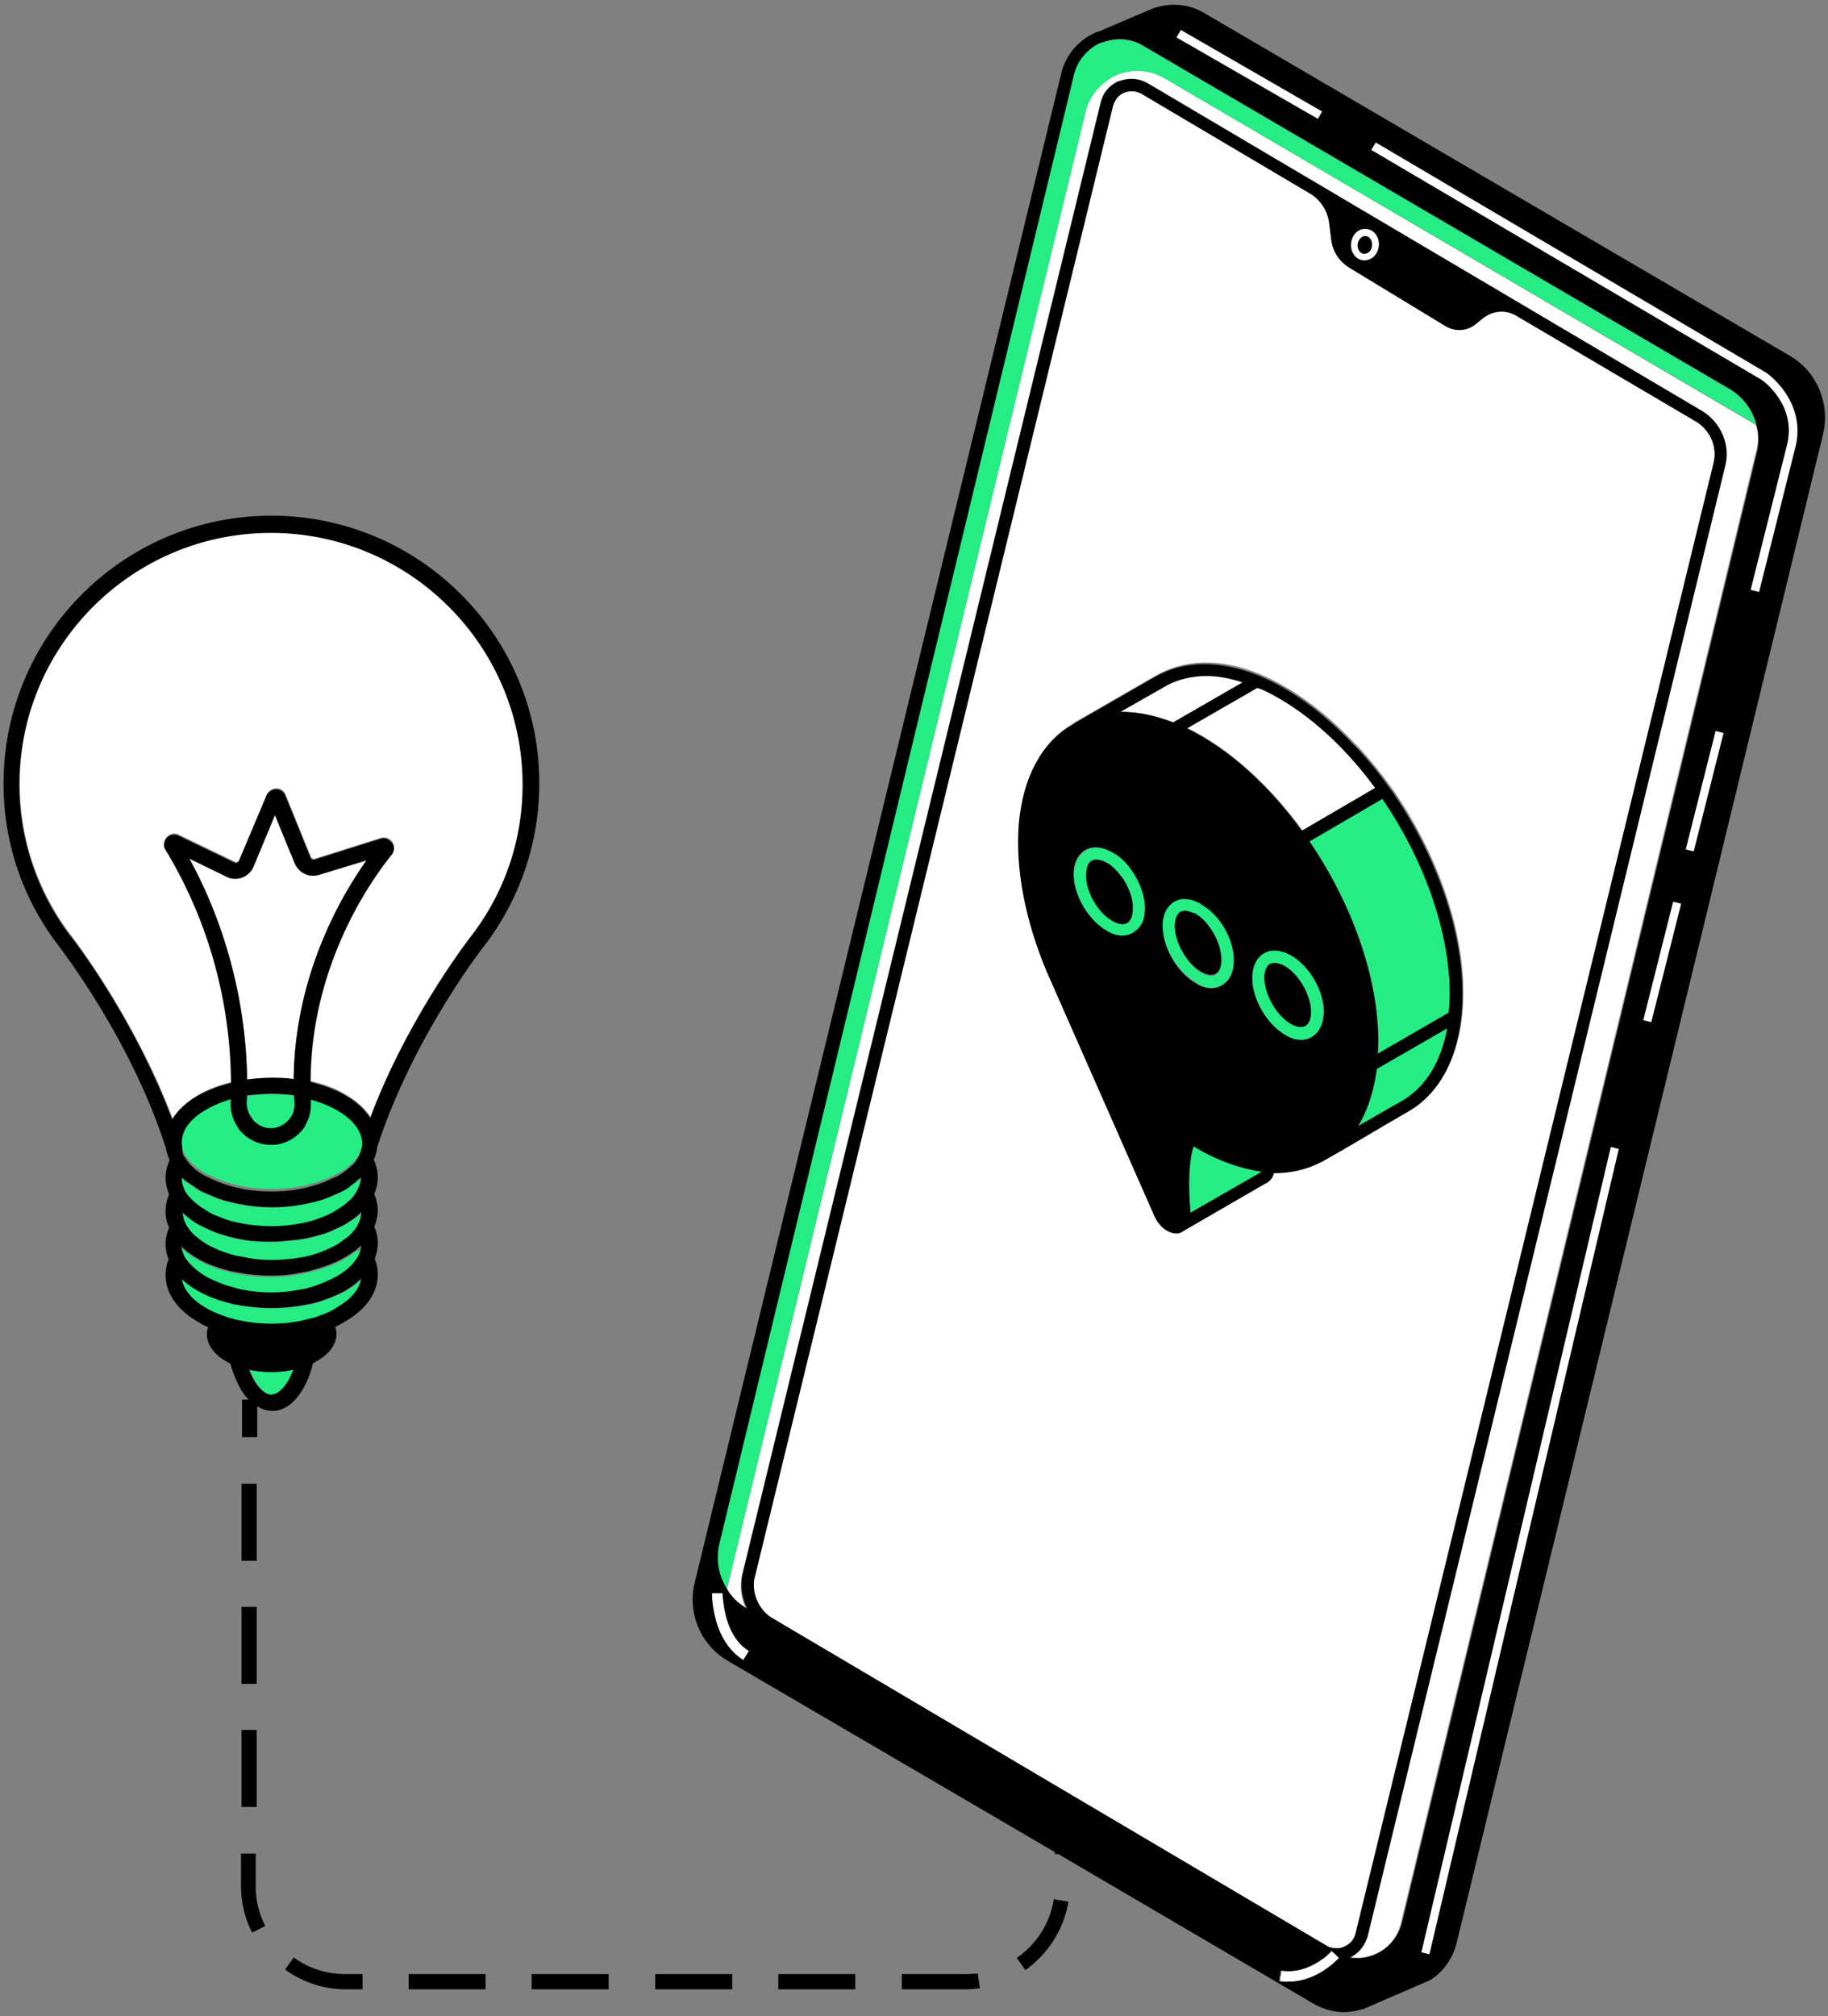 <svg xmlns="http://www.w3.org/2000/svg" xml:space="preserve" id="Layer_1" x="0" y="0" version="1.1" viewBox="0 0 361 398"><rect x="0" y="0" width="361" height="398" fill="#808080" stroke="none"/><style>.st0{fill:#fff}.st1{fill:#24ed83}</style><path d="M346.8 84c-.4-.3-.8-.6-1.2-.8L229.9 15.4c-2.6-1.5-5.6-1.8-8.2-1-.5.1-.9.3-1.4.5-.5.2-1 .5-1.4.8-2.1 1.4-3.8 3.5-4.5 6.3l-70.9 291.9c1 1.5 2.3 2.8 3.9 3.8l.1.1c-1.2-2.1-1.5-4.7-.9-7.1l70.7-290.3c.2-.8.6-1.6 1-2.2.4-.6 1-1.1 1.6-1.5.3-.2.6-.4 1-.5.1-.1.3-.1.4-.1 1.7-.6 3.6-.4 5.2.5L336 81.2c3.8 2.2 5.7 6.7 4.6 10.9l-70.7 290.3c-.4 1.7-1.5 3.1-3.1 4-.2.1-.3.2-.5.3.4.1.7.1 1.1.1 1.3 0 2.6-.2 3.8-.7 2.7-1.2 4.7-3.5 5.4-6.3l70-289.9c.7-2.2.7-4.1.2-5.9z" class="st0"/><path d="m267.7 381.7 70.7-290.3c.8-3.2-.6-6.6-3.5-8.2l-35.5-20.9c-2-1.2-4.6-1-6.5.5l-1.5 1.2c-1.7 1.4-4.1 1.5-5.9.4l-19.1-11.6c-2-1.2-3.3-3.2-3.5-5.5l-.4-3.2c-.3-2.4-1.7-4.6-3.8-5.9l-33.3-19.7c-.6-.3-1.2-.5-1.9-.5-.5 0-1 .1-1.5.3-.5.2-1 .5-1.3.9-.4.5-.8 1-.9 1.7L149 311.2c-.1.3-.1.7-.2 1-.2 2.2.5 4.4 2.1 6 .5.5 1 .9 1.5 1.2L262 384.1c.6.4 1.4.5 2.1.5.4 0 .9-.1 1.3-.3 1.2-.5 2-1.4 2.3-2.6zm-6-152.9c-.1 0-.1.1-.2.1-.1.1-.2.1-.3.2h-.1c-2.8 1.5-6 2.3-9.4 2.2-.2 1.2-.9 1.8-1.7 2.1l-15.9 9.2c-.3.2-.6.4-.9.5-.2.1-.4.1-.7.1-1.7 0-3.5-1.4-4.4-3.6l-21.2-48.1c-4.4-10.2-6.3-20.3-5.5-29.2.8-9 4.4-15.9 10.4-19.4.1-.1.2-.1.3-.2l.1-.1 15.8-9.1c.4-.2 1.3-.7 1.3-.7 5.8-2.9 13.1-2.7 20.7.8 6.1 2.8 12 7.3 17.3 12.9l.3.3.9.9c2.1 2.3 4.1 4.8 6 7.4l.8 1.1c8.3 12.1 13.7 26.7 13.7 39.7 0 10.8-3.7 19-10.3 23-.2.1-7.4 4.3-12.6 7.2l-4.4 2.7zm18.9 156.6 1.7.4 37.4-159-1.6-.4zm52.217-217.75 5.93-23.463 1.647.417-5.929 23.462zm-8.307 33.752 5.93-23.462 1.648.416-5.93 23.462z" class="st0"/><path d="m348.8 73.6-77.2-45.5-.9 1.5L347.9 75c.3.2 6.7 4.8 5.1 12.4l-7.3 29 1.7.4 7.3-29.1c1.8-8.6-5.5-13.8-5.9-14.1zM232.347 7.368l.849-1.472L261.09 21.98l-.85 1.472zM263.7 385.6l-.6-.5-.1.1-.9.9c-.1.1-.3.2-.5.4-1.8 1.3-4.8 3-8.5 2.5l-.1.9-.1.3-.1.9c.6.1 1.2.1 1.8.1h.6c4.2-.2 7.4-2.6 8.8-3.9l.2-.2.6-.6-.6-.6-.5-.3zm-120.8-69c-.2-1.3-.2-2.1-.2-2.1h-2.1c0 .2 0 3.4 1.2 6.7.9 2.4 2.4 4.9 5 6.5l1.1-1.8c-3.6-2.1-4.7-6.6-5-9.3zm3.9 11.1zM269.5 51.4c1.4 0 2.7-1.2 2.8-2.8.2-1.7-.9-3.2-2.4-3.4-.8-.1-1.5.2-2.1.7-.6.5-.9 1.3-1 2.1-.2 1.7.9 3.2 2.4 3.4h.3zm-1.3-3.2c0-.5.2-.9.6-1.2.3-.3.6-.4.9-.4h.1c.8.1 1.3.9 1.2 1.9-.1.9-.8 1.7-1.6 1.6-.8-.1-1.3-1-1.2-1.9zM249 136l-.6-.3-13.9 8c8.4 4.1 16.3 11.4 22.7 20.2l14.4-8.4h.1C265 146.6 257 139.7 249 136zm-3.6-1.3c-2.6-.8-5.2-1.3-7.6-1.2-2.7 0-5.2.6-7.4 1.8 0 0-.8.4-1.2.7l-8.1 4.6c3.3 0 6.8.6 10.4 2.1l13.9-8zM53.6 105c-27.4 0-49.7 22.3-49.7 49.7 0 10.7 3.4 20.9 9.8 29.5.1.1 12.7 16.2 20.4 36.6 1.1-1.8 2.8-3.3 5.1-4.7 1.9-1.1 4.1-1.9 6.5-2.5 0-8.9-1.5-27.2-12.9-46-.5-.8-.4-1.7.2-2.4.6-.7 1.5-.9 2.4-.4l11 5.3c.2.1.4.1.5 0 .1 0 .3-.1.4-.4l5.4-12.8c.3-.8 1.2-1.3 1.9-1.3.8 0 1.5.5 1.8 1.2 1 2.4 3.6 9 5 12.3.1.3.5.5.8.4l13-4.1c.9-.3 1.8.1 2.3.8.5.7.5 1.7-.1 2.4-3.9 4.8-16 21.8-16 44.8 2.5.6 4.8 1.4 6.8 2.6 2.2 1.3 3.9 2.8 5 4.5 7.7-20.5 20.3-36.4 20.4-36.5 6.4-8.6 9.8-18.8 9.8-29.5-.1-27.2-22.4-49.5-49.8-49.5z" class="st0"/><path d="M63 172.7c-2 .6-4-.4-4.8-2.3-1-2.4-2.6-6.6-3.9-9.5L50.1 171c-.4 1-1.2 1.8-2.2 2.2-1 .4-2.1.3-3.1-.1l-7.4-3.6c9.7 17.8 11.3 34.8 11.4 43.6 3-.4 6.2-.4 9.2 0 .2-20.3 9.2-35.9 14.4-43.2l-9.4 2.8z" class="st0"/><path d="M341.4 76.8 225.7 9.1c-2-1.2-4.3-1.5-6.5-1.1-.5.1-.9.2-1.4.4-.1 0-.3.1-.4.1-.3.1-.6.3-.9.4-2.3 1.2-3.9 3.4-4.5 5.9l-70 289.9c-.8 3.2-.2 6.4 1.5 9.1L214.4 22c.7-2.8 2.4-4.9 4.5-6.3.5-.3.9-.6 1.4-.8.4-.2.9-.4 1.4-.5 2.6-.8 5.5-.5 8.2 1l115.7 67.7c.4.2.8.5 1.2.8-.8-2.9-2.7-5.5-5.4-7.1zm-73.2 145.5c4.3-2.5 8.7-5 8.9-5.1 4.5-2.8 7.5-7.7 8.7-14.2l-13.9 8c-.6 4.4-1.9 8.2-3.7 11.3zm-32.5 4c-.9 2.8-1.1 7.3-.6 13.1l14.1-8.1c-4.1-.5-8.6-2.1-13.1-4.7-.2-.1-.3-.2-.4-.3z" class="st1"/><path d="M258.6 166.1c8.2 12.1 13.6 26.6 13.6 39.6 0 .8 0 1.6-.1 2.3l14-8.1c.1-1.2.2-2.4.2-3.7 0-12.7-5.3-26.8-13.3-38.5l-14.4 8.4zm-3.7 22.5c-2-1.1-3.9-1.3-5.4-.4-1.5.9-2.3 2.6-2.3 4.9 0 4.2 2.8 9.1 6.5 11.2 1.1.7 2.2 1 3.2 1 .8 0 1.5-.2 2.1-.6 1.5-.9 2.3-2.6 2.3-4.9.1-4.2-2.7-9.1-6.4-11.2zm2.9 13.9c-.7.4-1.8.3-2.9-.4-2.8-1.6-5.2-5.8-5.2-9.1 0-1.3.4-2.3 1.1-2.7.3-.2.6-.2.9-.2.6 0 1.3.2 2 .6 2.8 1.6 5.2 5.8 5.2 9.1 0 1.3-.3 2.3-1.1 2.7zm-18.6-7.5c.8 0 1.5-.2 2.1-.6 1.5-.9 2.3-2.6 2.3-4.9 0-4.2-2.8-9-6.4-11.2 0 0-.1 0-.1-.1l-1.2-.6c-.6-.2-1.3-.4-1.8-.4-.8 0-1.6.1-2.3.5-.7.4-1.3 1-1.6 1.7-.3.5-.5 1.1-.6 1.8-.1.4-.1.9-.1 1.3v.2c.1 4.2 2.9 9 6.5 11.1 1.1.9 2.2 1.2 3.2 1.2zm-7-13.6c.2-.6.5-1.1.9-1.3.3-.1.6-.2.9-.2.2 0 .5 0 .7.1.4.1.8.3 1.3.5 2.8 1.6 5.2 5.8 5.2 9.1 0 1.4-.4 2.3-1.1 2.8-.7.4-1.8.3-2.9-.4-2.8-1.6-5.2-5.8-5.2-9.1 0-.6 0-1.1.2-1.5zm-10.1-11.3c-.5-.5-.9-.9-1.4-1.2-.1 0-.1-.1-.2-.1-.3-.2-.5-.4-.8-.5l-.6-.3c-1.7-.8-3.4-.9-4.7-.1-1.5.9-2.3 2.6-2.3 4.9 0 4.2 2.8 9.1 6.5 11.2 1.1.7 2.2 1 3.2 1 .8 0 1.5-.2 2.1-.6.2-.1.4-.2.5-.4.3-.3.6-.6.9-1l.1-.1c.3-.4.4-.9.6-1.4.1-.6.2-1.2.2-1.9 0-3.4-1.7-7-4.1-9.5zm1.6 9.1v.2c0 .8-.2 1.5-.4 2-.2.3-.4.6-.7.8-.7.4-1.8.3-2.9-.4-2.8-1.6-5.2-5.8-5.2-9.1 0-1.4.4-2.3 1.1-2.8.3-.2.6-.2.9-.2.6 0 1.3.2 2 .6.5.3 1 .6 1.4 1 .7.6 1.3 1.4 1.9 2.2.1.1.2.3.3.5.9 1.5 1.5 3.1 1.6 4.7v.5zM49.3 270.4c.4 1 .8 1.8 1.3 2.6.6.9 1.9 2.5 3.3 2.3 1.2-.2 2.8-1.5 4.1-4.9-2.8.6-5.9.6-8.7 0zm13.5-13.3c-.5.2-1.1.3-1.6.4-.5.1-1 .2-1.6.3-1.9.3-3.9.5-6 .5-2 0-4-.2-5.9-.5-.6-.1-1.1-.2-1.7-.3-.5-.1-1-.3-1.5-.4-1.9-.6-3.8-1.3-5.4-2.2-1.2-.7-2.3-1.5-3.2-2.3.3 2.1 2 4.1 4.8 5.7.7.4 1.5.8 2.3 1.1.4.2.9.3 1.3.5.5.2 1.1.3 1.6.5.6.1 1.1.3 1.7.4 3.9.8 8.1.8 12 0 .5-.1 1.1-.2 1.6-.4.6-.2 1.1-.3 1.7-.5.5-.2.9-.3 1.3-.5.8-.3 1.6-.7 2.3-1.1 2.8-1.6 4.5-3.6 4.8-5.7-.9.9-2 1.7-3.2 2.4-1.6.8-3.4 1.5-5.3 2.1z" class="st1"/><path d="M69.5 247.6c-.4.3-.9.6-1.4.9-1.9 1.1-4.1 1.9-6.4 2.5-.5.1-1.1.2-1.6.4-.5.1-1.1.2-1.6.3-1.6.2-3.2.4-4.9.4-1.6 0-3.2-.1-4.8-.3-.6-.1-1.1-.2-1.7-.3-.5-.1-1-.2-1.6-.3-2.4-.6-4.6-1.4-6.5-2.5-.5-.3-1-.6-1.4-.9-.5-.3-.9-.7-1.3-1l-.5-.5c0 .3.1.6.2.9.2.6.4 1.1.8 1.7.8 1.2 2.1 2.4 3.9 3.4 1.3.7 2.7 1.3 4.2 1.8.5.2 1 .3 1.5.4.5.1 1.1.2 1.6.4 3.6.7 7.5.6 11.1 0 .5-.1 1.1-.2 1.6-.3.5-.1 1.1-.3 1.6-.5 1.5-.5 2.9-1.1 4.1-1.8 1.7-1 3-2.2 3.9-3.4.4-.5.6-1.1.8-1.6.1-.3.2-.6.2-.9l-.5.5c-.4 0-.9.4-1.3.7z" class="st1"/><path d="M69.2 241.1c-.4.2-.7.5-1.1.7l-.6.3c-.6.3-1.2.6-1.9.9-.7.3-1.5.6-2.2.8-1.5.5-3 .8-4.6 1-.7.1-1.3.2-2 .2-1 .1-2.1.2-3.1.2s-2.1-.1-3.1-.1c-.7-.1-1.3-.1-2-.2-1.6-.2-3.2-.6-4.7-1.1-.8-.2-1.5-.5-2.2-.8-.6-.3-1.3-.6-1.9-.9l-.6-.3c-.4-.2-.7-.4-1.1-.7-.5-.3-.9-.6-1.3-1-.3-.2-.6-.5-.8-.7 0 .5.1.9.3 1.4.2.5.5 1.1.8 1.6.2.3.5.6.8 1 .4.4.8.8 1.2 1.1.4.3.9.7 1.4 1 .1.1.2.1.3.2 1.8 1 3.8 1.8 6 2.3.5.1 1.1.2 1.6.3.6.1 1.2.2 1.7.3 2.4.3 4.8.3 7.2 0 .6-.1 1.1-.1 1.6-.2.6-.1 1.1-.2 1.7-.3 2.2-.5 4.2-1.3 5.9-2.3.1-.1.2-.1.3-.2.5-.3 1-.6 1.4-1 .5-.4.9-.7 1.3-1.1.3-.3.5-.6.8-1 .4-.5.6-1 .8-1.6.2-.5.2-1 .3-1.4-.3.3-.6.5-.9.8-.4.2-.9.5-1.3.8z" class="st1"/><path d="m70.1 233.4-1.2.9-.1.1s-.1 0-.1.1c-.2.1-.4.3-.6.4-.4.3-.9.5-1.4.7l-2.1.9c-.8.3-1.7.6-2.5.8-2.7.7-5.6 1.1-8.5 1.1-2.9 0-5.8-.4-8.5-1.1-.9-.2-1.7-.5-2.6-.8l-2.1-.9c-.5-.2-.9-.5-1.4-.7-.2-.1-.5-.3-.7-.5-.2-.1-.4-.3-.6-.4-.2-.2-.5-.3-.7-.5h-.1c-.2-.1-.3-.2-.5-.4s-.5-.4-.7-.6v.1c0 .6.1 1.2.3 1.8.2.5.5 1 .8 1.5.3.4.6.8 1 1.1.4.4.8.7 1.3 1.1.4.3.9.6 1.4.9 0 0 .1 0 .1.1.9.5 1.9 1 3 1.4 1 .4 2 .7 3 .9 4.3 1 9.1 1 13.5 0 1-.2 2.1-.5 3-.9 1.1-.4 2.1-.8 3-1.4 0 0 .1 0 .1-.1.5-.3 1-.6 1.4-.9.5-.4.9-.7 1.3-1.1.4-.4.7-.7 1-1.1.4-.5.6-1 .8-1.5.2-.6.4-1.2.4-1.8v-.1c-.1.2-.5.6-1 .9z" class="st1"/><path d="M66.5 219c-1.5-.9-3.3-1.6-5.2-2.1v.6c.1 1-.1 2-.4 2.9-.2.5-.4 1-.7 1.5v.1c-.3.5-.6.9-1 1.3-1.3 1.4-3.1 2.4-5.1 2.5h-.7c-2.2 0-4.3-.9-5.8-2.5l-.2-.2c-.3-.4-.6-.8-.8-1.2-.3-.5-.5-1-.7-1.5-.3-1-.5-2-.4-3.1v-.5c-1.7.5-3.3 1.1-4.8 2-3.1 1.8-4.9 4.1-4.9 6.5v.1c0 .6.2 1.3.4 1.9l.3.6s0 .1.1.1c.1.3.3.5.5.7.3.5.8.9 1.2 1.3.4.4.9.7 1.4 1.1.3.2.6.4 1 .6.2.1.4.2.7.3 1.2.6 2.4 1.1 3.8 1.5 1.3.4 2.6.7 4 .9a34.013 34.013 0 0 0 9 0c1.4-.2 2.7-.5 4-.9 1.3-.4 2.6-.9 3.8-1.5.2-.1.4-.2.7-.3.3-.2.7-.4 1-.6.5-.3 1-.7 1.4-1.1.5-.4.9-.9 1.3-1.3.4-.5.6-1 .8-1.5.2-.6.4-1.1.4-1.7v-.3c-.3-2.1-2-4.4-5.1-6.2z" class="st1"/><path d="M49.8 221c.1.2.3.3.4.5 1 1 2.3 1.4 3.6 1.3 1.1-.1 2.1-.5 2.8-1.3.3-.3.6-.6.8-1 .1-.2.2-.3.3-.5.3-.7.4-1.4.4-2.2 0-.5 0-1-.1-1.5-1.5-.2-2.9-.3-4.4-.3-1.6 0-3.2.1-4.8.4 0 .5 0 1-.1 1.4-.1.8.1 1.6.5 2.3.1.3.3.6.6.9z" class="st1"/><path d="M353.4 70.2 237.7 2.5c-3.1-1.8-6.8-2-10.1-.8-.2.1-6.4 2.7-9.6 4.1l-.7.3-.9.3c-3.4 1.5-5.9 4.4-6.8 8l-72.4 298c-1.5 6 1.2 12.4 6.6 15.5l64.5 37.7v.4h.7l50.5 29.6c1.8 1 3.9 1.6 5.9 1.6 1.2 0 2.4-.2 3.6-.6v.1l13.4-5.8c2.6-1.6 4.4-4.2 5.2-7.1l72.4-298c1.5-6.1-1.2-12.5-6.6-15.6zM146.8 327.7c-2.6-1.6-4.1-4.1-5-6.5-1.2-3.3-1.2-6.5-1.2-6.7h2.1s0 .8.2 2.1c.4 2.7 1.5 7.2 5 9.3l-1.1 1.8zm5.7-8.3c-.6-.3-1.1-.8-1.5-1.2-1.5-1.6-2.3-3.8-2.1-6 0-.3.1-.7.2-1l70.7-290.3c.2-.6.5-1.2.9-1.7.4-.4.8-.7 1.3-.9.5-.2 1-.3 1.5-.3.7 0 1.3.2 1.9.5l33.3 19.7c2.1 1.2 3.5 3.4 3.8 5.9l.4 3.2c.3 2.3 1.6 4.3 3.5 5.5l19.1 11.6c1.9 1.1 4.2 1 5.9-.4l1.5-1.2c1.9-1.5 4.4-1.7 6.5-.5l35.5 20.9c2.8 1.7 4.3 5 3.5 8.2l-70.7 290.3c-.3 1.2-1.1 2.1-2.3 2.6-.4.2-.9.3-1.3.3-.7 0-1.5-.1-2.1-.5l-109.5-64.7zM266.8 48c.1-.8.4-1.5 1-2.1.6-.6 1.3-.8 2.1-.7 1.5.1 2.6 1.7 2.4 3.4-.2 1.6-1.4 2.8-2.8 2.8h-.3c-1.5-.1-2.6-1.7-2.4-3.4zm.2 338.2c1.5-.8 2.6-2.3 3.1-4L340.7 92c1.1-4.2-.9-8.7-4.6-10.9L226.6 16.4c-1.6-.9-3.5-1.1-5.2-.5-.1 0-.3.1-.4.1-.4.1-.7.3-1 .5-.6.4-1.2.9-1.6 1.5-.5.6-.8 1.4-1 2.2l-70.7 290.3c-.6 2.4-.2 5 .9 7.1l-.1-.1c-1.6-.9-3-2.2-3.9-3.8-1.7-2.6-2.3-5.9-1.5-9.1l70-289.9c.6-2.5 2.3-4.6 4.5-5.9.3-.2.6-.3.9-.4.1-.1.3-.1.4-.1.5-.2.9-.3 1.4-.4 2.2-.5 4.5-.1 6.5 1.1l115.7 67.7c2.8 1.6 4.7 4.2 5.4 7.2.5 1.8.5 3.8 0 5.7l-70 289.9c-.7 2.8-2.7 5.2-5.4 6.3-1.2.5-2.5.8-3.8.7-.4 0-.7 0-1.1-.1.1 0 .2-.1.4-.2zm73.4-241.5-5.9 23.4-1.6-.4 5.9-23.4 1.6.4zm-8.4 33.7-5.9 23.4-1.6-.4 5.9-23.4 1.6.4zm-12.3 48.4-37.4 159-1.6-.4 37.4-159 1.6.4zM233.2 5.9 261.1 22l-.8 1.5-28-16.1.9-1.5zM353 87.4c1.6-7.6-4.8-12.2-5.1-12.4l-77.1-45.4.9-1.5 77.2 45.5c.4.3 7.6 5.5 5.8 14.2l-7.3 29.1-1.7-.4 7.3-29.1zm-98.6 303.8c-.6 0-1.2 0-1.8-.1l.1-.9.1-.3.1-.9c3.7.6 6.7-1.1 8.5-2.5.2-.1.3-.3.5-.4.4-.4.8-.7.9-.9l.1-.1.6.5.3.3.6.6s-.2.3-.6.6l-.2.2c-1.4 1.3-4.6 3.7-8.8 3.9.1-.1-.1-.1-.4 0 .1-.1.1 0 0 0z"/><path d="M270.9 48.5c.1-.9-.4-1.8-1.2-1.9h-.1c-.3 0-.6.1-.9.4-.3.3-.5.7-.6 1.2-.1.9.4 1.8 1.2 1.9.9 0 1.6-.7 1.6-1.6zm7.6 170.7c6.6-4 10.3-12.2 10.3-23 0-13-5.4-27.6-13.7-39.7l-.8-1.1c-1.9-2.7-3.9-5.1-6-7.4l-.9-.9-.3-.3c-5.3-5.6-11.2-10.1-17.3-12.9-7.6-3.4-14.9-3.7-20.7-.8 0 0-.9.5-1.3.7l-15.8 9.1-.1.1c-.1.1-.2.1-.3.2-6 3.5-9.6 10.4-10.4 19.4-.7 8.9 1.2 18.9 5.5 29.2l21.2 48.1c.9 2.2 2.8 3.6 4.4 3.6.2 0 .4 0 .7-.1.3-.1.6-.3.9-.5l15.9-9.2c.7-.3 1.5-.9 1.7-2.1 3.4 0 6.6-.7 9.4-2.2h.1c.1-.1.2-.1.3-.2.1 0 .1-.1.2-.1l4.2-2.4c5.4-3.2 12.6-7.4 12.8-7.5zm-29.3 12.1-14.1 8.1c-.5-5.7-.3-10.2.6-13.1.1.1.3.1.4.2 4.5 2.7 9 4.2 13.1 4.8 0-.1 0 0 0 0zm19-9c1.9-3.1 3.1-6.9 3.7-11.3l13.9-8c-1.2 6.5-4.1 11.4-8.7 14.2-.2.1-4.6 2.6-8.9 5.1zM249 136c8 3.6 16 10.6 22.6 19.6h-.1l-14.4 8.4c-6.4-8.8-14.3-16.1-22.7-20.2l13.9-8c.3.1.5.2.7.2zm10.1 68.7c-.7.4-1.4.6-2.1.6-1 0-2.1-.3-3.2-1-3.6-2.1-6.5-7-6.5-11.2 0-2.3.8-4 2.3-4.9 1.5-.9 3.4-.7 5.4.4 3.6 2.1 6.5 7 6.5 11.2-.1 2.3-.9 4-2.4 4.9zm-15.4-15.1c0 2.3-.8 4-2.3 4.9-.7.4-1.4.6-2.1.6-1 0-2.1-.3-3.2-1-3.6-2.1-6.4-6.9-6.5-11.1v-.2c0-.5 0-.9.1-1.3.1-.7.3-1.3.6-1.8.4-.7.9-1.3 1.6-1.7.7-.4 1.5-.6 2.3-.5.6 0 1.2.1 1.8.4.4.2.8.3 1.2.6 0 0 .1 0 .1.1 3.6 2 6.4 6.8 6.4 11zm1.7-54.9-13.7 7.9c-3.6-1.4-7.1-2.1-10.4-2.1l8.1-4.6c.4-.2 1.2-.7 1.2-.7 2.2-1.1 4.7-1.7 7.4-1.8 2.2 0 4.8.4 7.4 1.3zm-31.1 33.1c1.3-.8 3-.7 4.7.1l.6.3c.3.2.5.3.8.5.1 0 .1.1.2.1.5.4 1 .8 1.4 1.2 2.4 2.5 4.1 6.1 4.1 9.3 0 .7-.1 1.3-.2 1.9-.1.5-.3 1-.6 1.4l-.1.1c-.2.4-.5.7-.9 1-.2.1-.4.3-.5.4-.7.4-1.4.6-2.1.6-1 0-2.1-.3-3.2-1-3.6-2.1-6.5-7-6.5-11.2 0-2.1.8-3.8 2.3-4.7zm71.8 32.1-14 8.1c0-.8.1-1.5.1-2.3 0-13-5.4-27.6-13.6-39.6l14.4-8.4c8 11.7 13.3 25.9 13.3 38.5 0 1.3-.1 2.5-.2 3.7z"/><path d="M253.7 190.7c-.7-.4-1.4-.6-2-.6-.4 0-.7.1-.9.2-.7.4-1.1 1.4-1.1 2.7 0 3.3 2.4 7.5 5.2 9.1 1.2.7 2.2.8 2.9.4s1.1-1.4 1.1-2.8c0-3.2-2.4-7.4-5.2-9zm-19-10.8c-.2-.1-.5-.1-.7-.1-.4 0-.7.1-.9.2-.4.2-.7.7-.9 1.3-.1.4-.2.9-.2 1.4 0 3.3 2.4 7.5 5.2 9.1 1.2.7 2.2.8 2.9.4.7-.4 1.1-1.4 1.1-2.8 0-3.3-2.4-7.5-5.2-9.1-.5-.1-.9-.3-1.3-.4zm-15 1.9c1.2.7 2.2.8 2.9.4.3-.2.5-.4.7-.8.3-.5.4-1.2.4-2v-.7c-.1-1.5-.7-3.2-1.6-4.7-.1-.2-.2-.3-.3-.5-.6-.8-1.2-1.6-1.9-2.2-.4-.4-.9-.8-1.4-1-.7-.4-1.4-.6-2-.6-.4 0-.7.1-.9.2-.7.4-1.1 1.4-1.1 2.8-.1 3.3 2.3 7.5 5.2 9.1zm-166.1-80C24.4 101.8.7 125.5.7 154.7c0 11.4 3.6 22.3 10.5 31.5.1.2 14.6 18.5 21.6 40.6.1.7.4 1.5.7 2.2-.5 1.1-.8 2.3-.8 3.5 0 1.2.3 2.3.7 3.3-.5 1.1-.7 2.2-.7 3.3 0 1.1.2 2.2.7 3.2-.4 1-.7 2.1-.7 3.2s.2 2.1.6 3.1c-.4 1-.6 2-.6 3.1 0 3.6 2.3 6.9 6.5 9.3.6.4 1.3.7 1.9 1-.8 2.3.4 4.9 3.5 6.7.3.2.6.3.9.5.6 2.1 1.4 4.1 2.4 5.6.4.6.8 1.1 1.2 1.5h-1.3v7.4h3v-6.1c1.1.7 2.1.9 2.9.9h.7c3-.4 5.6-3.4 7.1-8.2l.3-1.2c.3-.1.6-.3.9-.5 3.1-1.8 4.3-4.3 3.5-6.7.7-.3 1.3-.6 1.9-1 4.2-2.4 6.5-5.7 6.5-9.3 0-1.1-.2-2.1-.6-3.1.4-1 .6-2 .6-3.1s-.2-2.2-.7-3.2c.4-1 .7-2.1.7-3.2 0-1.2-.3-2.3-.7-3.3.5-1.1.7-2.2.7-3.3 0-1.2-.3-2.4-.8-3.5.4-.8.6-1.6.7-2.5 7.2-22.1 21.4-40.1 21.6-40.3 6.8-9.2 10.4-20.1 10.4-31.5 0-29.1-23.7-52.8-52.9-52.8zm.2 173.5c-1.4.2-2.7-1.4-3.3-2.3-.5-.7-.9-1.6-1.3-2.6 2.8.6 5.9.6 8.7 0-1.2 3.3-2.9 4.7-4.1 4.9zm10.4-16c-.4.2-.9.3-1.3.5-.5.2-1.1.4-1.7.5-.5.1-1.1.3-1.6.4-3.9.8-8.1.8-12 0-.6-.1-1.1-.2-1.7-.4-.5-.1-1.1-.3-1.6-.5s-.9-.3-1.3-.5c-.8-.3-1.6-.7-2.3-1.1-2.8-1.6-4.4-3.6-4.8-5.7.9.8 1.9 1.6 3.2 2.3 1.6.9 3.4 1.7 5.4 2.2.5.1 1 .3 1.5.4.5.1 1.1.2 1.7.3 1.9.3 3.9.5 5.9.5 2 0 4-.2 6-.5.5-.1 1.1-.2 1.6-.3.5-.1 1.1-.3 1.6-.4 1.9-.6 3.7-1.3 5.3-2.2 1.2-.7 2.3-1.5 3.2-2.4-.3 2.1-2 4.1-4.8 5.7-.7.5-1.5.9-2.3 1.2zm7.1-26.8c0 .6-.1 1.2-.4 1.8-.2.5-.5 1-.8 1.5-.3.4-.6.8-1 1.1-.4.4-.8.7-1.3 1.1-.4.3-.9.6-1.4.9 0 0-.1 0-.1.1-.9.5-1.9 1-3 1.4-1 .4-2 .7-3 .9-4.3 1-9.1 1-13.5 0-1-.2-2.1-.5-3-.9-1.1-.4-2.1-.8-3-1.4 0 0-.1 0-.1-.1-.5-.3-1-.6-1.4-.9-.5-.4-.9-.7-1.3-1.1-.4-.4-.7-.7-1-1.1-.4-.5-.6-1-.8-1.5-.2-.6-.3-1.2-.3-1.8v-.1c.2.2.4.4.7.6.1.1.3.2.5.4h.1c.2.2.4.3.7.5.2.1.4.3.6.4.2.2.5.3.7.5.4.3.9.5 1.4.7l2.1.9c.8.3 1.7.6 2.6.8 2.7.7 5.6 1.1 8.5 1.1 2.9 0 5.8-.4 8.5-1.1.9-.2 1.7-.5 2.5-.8l2.1-.9c.5-.2.9-.5 1.4-.7.2-.1.4-.3.6-.4 0 0 .1 0 .1-.1l.1-.1 1.2-.9.2-.2c.2-.2.5-.4.7-.6-.1.1 0 0 .1 0 0-.1 0-.1 0 0zm-.2 14.5c-.2.6-.4 1.1-.8 1.6-.8 1.2-2.1 2.4-3.9 3.4-1.3.7-2.7 1.3-4.1 1.8-.5.2-1.1.3-1.6.5-.5.1-1 .2-1.6.3-3.6.7-7.5.7-11.1 0-.6-.1-1.1-.2-1.6-.4-.5-.1-1-.3-1.5-.4-1.5-.5-2.9-1.1-4.2-1.8-1.7-1-3-2.2-3.9-3.4-.4-.5-.6-1.1-.8-1.7-.1-.3-.1-.6-.2-.9l.5.5c.4.3.8.7 1.3 1 .4.3.9.6 1.4.9 1.9 1.1 4.1 1.9 6.5 2.5.5.1 1 .2 1.6.3.6.1 1.1.2 1.7.3 1.6.2 3.2.3 4.8.3 1.6 0 3.3-.1 4.9-.4.5-.1 1.1-.2 1.6-.3.6-.1 1.1-.2 1.6-.4 2.3-.6 4.5-1.4 6.4-2.5.5-.3 1-.6 1.4-.9.5-.3.9-.6 1.3-1 .2-.2.4-.3.5-.5 0 .6-.1.9-.2 1.2zm0-6.2c-.2.5-.5 1.1-.8 1.6-.2.3-.5.6-.8 1-.4.4-.8.8-1.3 1.1-.4.3-.9.7-1.4 1-.1.1-.2.1-.3.2-1.8 1-3.8 1.8-5.9 2.3-.5.1-1.1.2-1.7.3-.5.1-1.1.2-1.6.2-2.4.3-4.8.3-7.2 0-.6-.1-1.2-.2-1.7-.3-.5-.1-1.1-.2-1.6-.3-2.2-.5-4.2-1.3-6-2.3-.1-.1-.2-.1-.3-.2-.5-.3-1-.7-1.4-1-.5-.4-.9-.7-1.2-1.1-.3-.3-.5-.6-.8-1-.4-.5-.6-1.1-.8-1.6-.1-.5-.2-.9-.3-1.4.3.3.5.5.8.7.4.3.8.7 1.3 1 .3.2.7.5 1.1.7l.6.3c.6.3 1.2.6 1.9.9.7.3 1.5.6 2.2.8 1.5.5 3.1.8 4.7 1.1.6.1 1.3.2 2 .2 1 .1 2 .1 3.1.1s2.1-.1 3.1-.2c.7-.1 1.3-.1 2-.2 1.6-.2 3.2-.6 4.6-1 .8-.2 1.5-.5 2.2-.8.6-.3 1.3-.6 1.9-.9l.6-.3c.4-.2.7-.5 1.1-.7.5-.3.9-.6 1.3-1 .3-.2.6-.5.9-.8-.1.6-.2 1.1-.3 1.6zm-35.2-15.3c0-2.4 1.7-4.7 4.9-6.5 1.4-.8 3-1.5 4.8-2v.5c-.1 1 .1 2.1.4 3.1.2.5.4 1 .7 1.5.2.4.5.8.8 1.2.1.1.1.2.2.2 1.5 1.6 3.6 2.5 5.8 2.5h.7c2-.2 3.8-1.1 5.1-2.5.4-.4.7-.8 1-1.3v-.1c.3-.5.5-1 .7-1.5.3-.9.4-1.9.4-2.9v-.6c1.9.5 3.6 1.2 5.2 2.1 3.1 1.8 4.9 4.1 4.9 6.5v.3c0 .6-.2 1.1-.4 1.7-.2.5-.5 1-.8 1.5-.3.5-.8.9-1.3 1.3-.4.4-.9.7-1.4 1.1-.3.2-.6.4-1 .6-.2.1-.4.2-.7.3-1.2.6-2.4 1.1-3.8 1.5-1.3.4-2.6.7-4 .9a34.013 34.013 0 0 1-9 0c-1.4-.2-2.7-.5-4-.9-1.3-.4-2.6-.9-3.8-1.5-.2-.1-.4-.2-.7-.3-.3-.2-.7-.4-1-.6-.5-.3-1-.7-1.4-1.1-.5-.4-.9-.9-1.2-1.3-.2-.2-.3-.5-.5-.7 0 0 0-.1-.1-.1l-.3-.6c-.1-.9-.2-1.6-.2-2.3zm17.7-9.6c1.5 0 3 .1 4.5.3 0 .5 0 1 .1 1.5 0 .8-.1 1.5-.4 2.2-.1.2-.2.4-.3.5-.2.4-.5.7-.8 1-.8.7-1.7 1.2-2.8 1.3-1.3.1-2.6-.3-3.6-1.3-.2-.1-.3-.3-.4-.5-.3-.3-.5-.7-.7-1-.3-.7-.5-1.5-.5-2.3 0-.4.1-.9.1-1.4 1.5-.1 3.2-.3 4.8-.3zm-4.8-2.8c-.1-8.9-1.7-25.8-11.4-43.6l7.4 3.6c.9.5 2.1.5 3.1.1s1.8-1.2 2.2-2.2l4.2-10.1c1.2 3 2.9 7.1 3.9 9.5.8 1.9 2.8 2.9 4.8 2.3l9.4-2.9c-5.2 7.3-14.2 22.9-14.4 43.2-3-.4-6.2-.3-9.2.1zm24.3 7.6c-1.1-1.7-2.8-3.3-5-4.5-2-1.2-4.4-2-6.8-2.6 0-23.1 12.1-40 16-44.8.6-.7.6-1.7.1-2.4s-1.4-1.1-2.3-.8l-13 4.1c-.4.1-.7-.1-.8-.4-1.3-3.3-4-9.9-5-12.3-.3-.7-1-1.2-1.8-1.2-.7 0-1.6.5-1.9 1.3l-5.4 12.8c-.1.2-.3.4-.4.4-.1.1-.3.1-.5 0l-11-5.3c-.8-.4-1.8-.2-2.4.4-.6.7-.7 1.7-.2 2.4 11.4 18.8 12.9 37.1 12.9 46-2.4.6-4.6 1.4-6.5 2.5-2.3 1.3-4 2.9-5.1 4.7-7.7-20.5-20.2-36.5-20.4-36.6-6.4-8.6-9.8-18.9-9.8-29.5 0-27.4 22.3-49.7 49.7-49.7 27.4 0 49.7 22.3 49.7 49.7 0 10.7-3.4 20.9-9.8 29.5 0 0-12.6 15.8-20.3 36.3zm-19.5 17.6zm147.2 148.2 1.7 2.4c4.5-3.2 7.6-8.1 8.5-13.5l-2.9-.5c-.7 4.7-3.4 8.9-7.3 11.6zM58 386.4l-1.7 2.4c3.5 2.5 7.6 3.9 12 3.9h3.3v-3h-3.3c-3.8 0-7.3-1.1-10.3-3.3zm22.7 3.3h15.2v3H80.7zm-33-48.2h3v15.2h-3zm0-24.3h3v15.2h-3zm2.9 48.7h-3v6.3c0 3.3.7 6.4 2.2 9.3l2.6-1.3c-1.3-2.5-1.9-5.1-1.9-7.9v-6.4zm-2.9-73h3v15.2h-3zm143.1 96.8h-12.7v3h12.7c.9 0 1.8-.1 2.7-.2l-.4-2.9c-.8 0-1.6.1-2.3.1zm-61.4 0h15.2v3h-15.2zm24.3 0h15.2v3h-15.2zm-48.7 0h15.2v3H105z"/></svg>